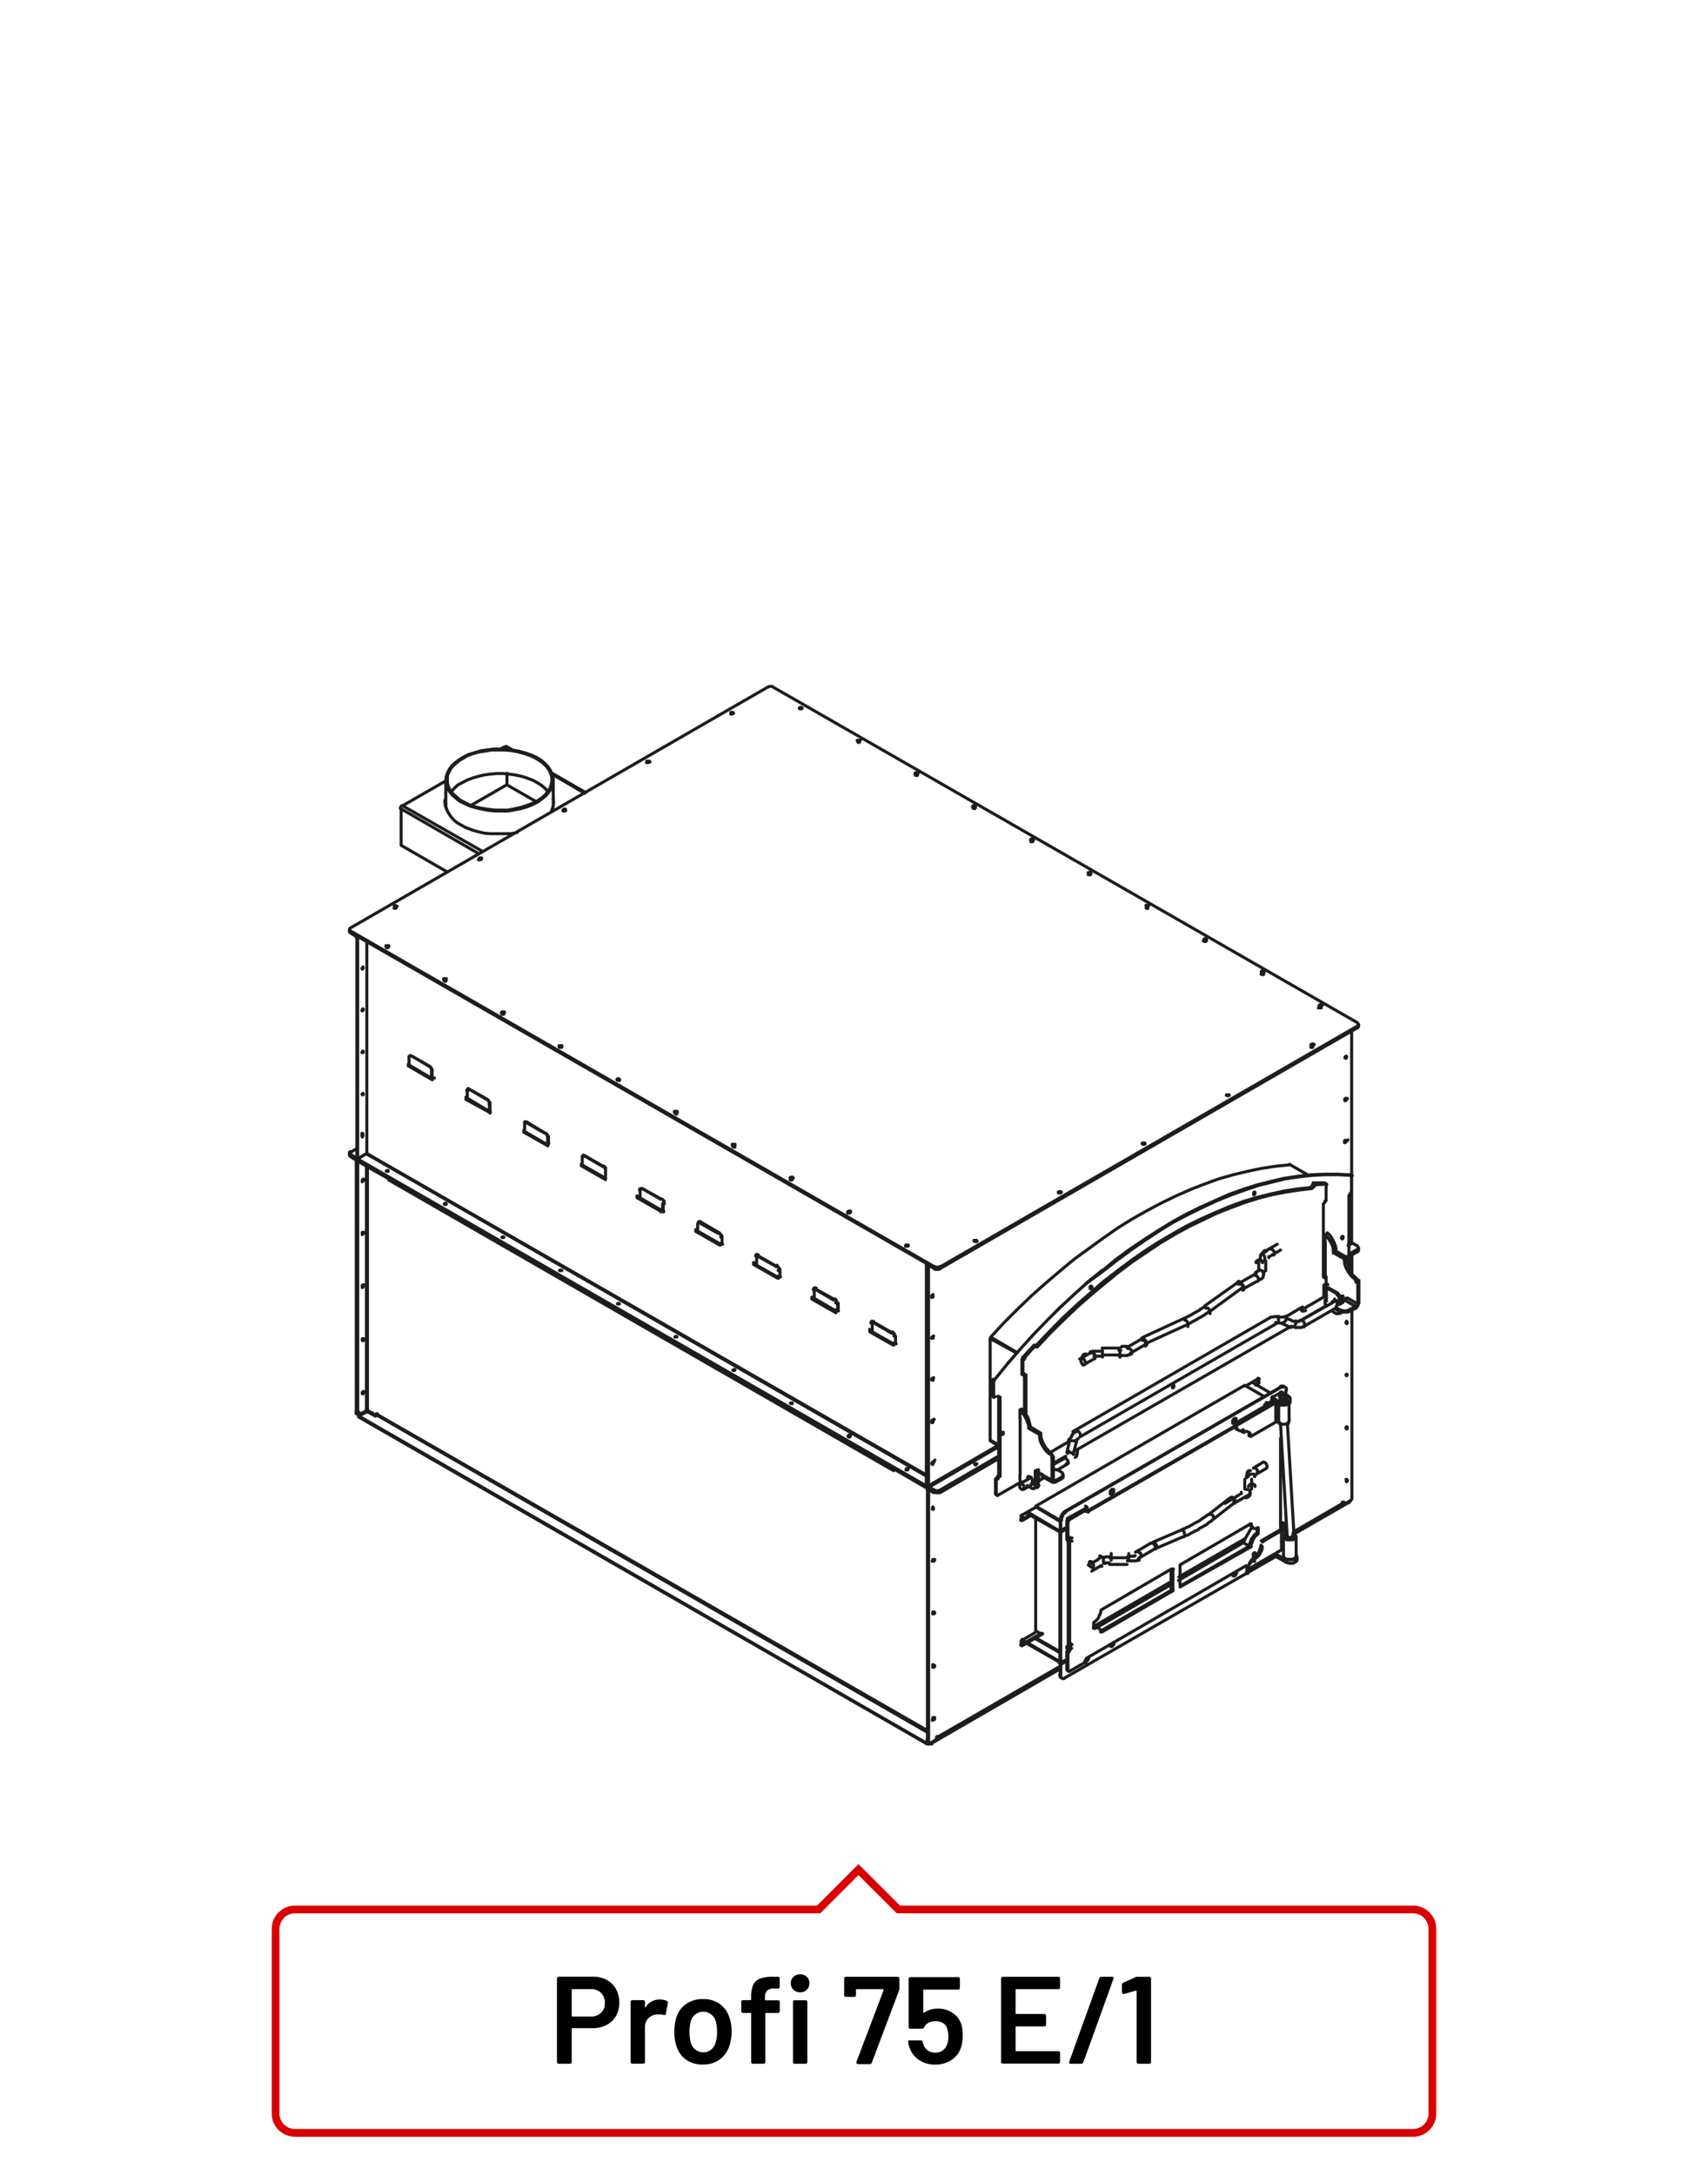 <?xml version="1.0"?>
<svg xmlns="http://www.w3.org/2000/svg" viewBox="0 0 220 280" width="300" height="382"><defs><style>.cls-1,.cls-2{fill:none;}.cls-1{stroke:#1d1d1b;stroke-linecap:round;stroke-linejoin:round;stroke-width:0.39px;}.cls-2{stroke:#d90003;}</style></defs><title>profi-75-e1</title><g id="Profi_75_E" data-name="Profi 75 E"><path class="cls-1" d="M144.37,173.83h-.26m1.45.52-.15.07h-.11l-.08.08-.11,0-.07,0H145l-.11,0h-.07l-.11,0h-.3l-.07.08h-.19m3.3-1.45-1.85,1.08m1.41-1.82-1.86,1.08m2.08-1.23-.15,0-.07.11m.55.67-.07,0,0,0m5.42-2.49-5.31,2.42m4.93-3.24-5.26,2.42m7.93-4-.11.12-.18.11-.15.11-.15.07-.15.15-.18.08-.19.11-.11.07-.19.08-.18.14-.19.08-.15.11-.18.07-.18.12-.19.07-.19.07m3.23-.81-.19.07-.18.15-.11.07-.19.15-.18.08-.19.14-.18.08-.15.07-.19.15-.18.08-.19.11-.18.07-.15.11-.19.11-.22.12-.18.07m7.08-4.72-4.23,3.09m3.67-3.79-4.23,3m4.41-3.15-.07,0-.11.07m.63.67,0,0h0M161.8,165,160,166m1.45-1.86-1.9,1.08m2.16-1.41v.07l0,0V164h-.08v0l0,0h0l0,0,0,0m1.15-.33V164l0,0v.11l-.08.11,0,.08,0,0,0,.12,0,0-.08.08-.07.07,0,0-.11.07,0,0-.07.07-.11,0m.77-2.41v1.3m-.9-1.3v1.3m.74-2.38-.08,0-.11.07,0,0-.07,0-.19.18,0,.08,0,0-.07.11,0,.07,0,0v.18l0,0v.15m1.15-.3,0,0h0l-.07,0,0,0,0,0v.08h0v.07m1.52-1-1.26.74m.82-1.48-1.22.7m-24.8,26.76.11-.11,0,0,.11-.12,0-.07,0-.11,0-.08.07-.07,0-.11,0-.07,0-.12,0-.07v-.07m-1.26.48v0h0l0-.07,0,0h0v0l.07,0,0,0,0-.08v0l0,0v-.07l0-.08v0l.08,0V187m-6.16,3.94,1.34-.74m3-1.75,1.33-.74m-5.26,4,1.33-.78m.71-.37.59-.37m1.63-.93,1.37-.82m1.7-13.36,0-.11.11-.07h.11l.19.11.07.19.11.14v.19l-.11.15h-.07l-.19,0-.11-.15-.11-.18Zm1.33-.89h.15l.11,0,.15.15.08.19,0,.18v.11l-.07.11m1-1.11v.89m2.26-.89v.89m1-1.11.11-.08.11.11.15.07.15.19,0,.19,0,.18-.07.08m1.41-1.82.11,0,.15.08.11.07.11.18,0,.19v.19l-.08.07m-.22-.89h.07l.15.11.07.11.15.37-.07.19,0,0m4.93-3.24h.12l.11.08.11.15.07.18,0,.19,0,.15,0,.07m2.29-2.38.15,0,.15,0,.11.15.15.15,0,.15V169l0,.11m3.67-3.79h.15l.15,0,.15.07.11.19,0,.15V166l0,.11m-.38-.81h.12l.15,0,.11.14.11.19.07.19-.07.11,0,.11m1.45-1.86h.07l.15.08.11.11.11.18,0,.19v.11l-.11.11m-.11-1.11,0-.15.15-.11.15-.08h.18l.19.08.15.11,0,.15m-.9-1.3,0-.15.15-.11.15-.11h.18l.19.11.15.11,0,.15m-.14-1.08.11,0,.11.07.15.11.07.19,0,.15v.18l-.08.11m.82-1.48.11,0,.15.07.11.12.11.14,0,.19m0,0v.19l-.08.07m-23.28,13.44-1.26.71m.81-1.49-1.26.71m2.75-1h-.41l-.11,0h-.15l-.11,0H141l-.11,0-.08,0h-.11l0,.07-.07,0-.11,0-.08,0m1.49.56h-.45l-.07,0h-.11l-.11,0h0l0,0H141l-.08,0h0l0,.07m3.3-.22h-2.26m2.26-.89h-2.26m3.26-.22h0l0,0H145l-.07,0h0l-.07,0h-.11l-.08,0h-.15l-.07.08m27.44-6.18.15.15.15.15,0,.18m-1.45-2.41h.15l.15.08m-.52.07h.33m-.33,1.52v-1.52m0,0v0l.33-.18m0,1.7v-1.52m-37.07,25.36v-1.59m-.19,1.67v-1.64m34.56-20.9,2.37-1.38.15,0h.07l.11,0m0,.56v-.56M132.17,177h-.07l-.12,0v-.11m.08.15-.15-.11M168,170.73l0-.11.08-.11-.15-.37-.15-.11-.11-.08h-.15m-1,.86h.07l.15-.08.08-.14.07-.19.07-.15-.07-.15,0-.07m-1.63.22h.11l.11-.11.11-.11.12-.19,0-.18,0-.15-.11-.07m-1,.81.08-.11V170l0-.19-.07-.18-.15-.15-.15,0h-.11M139.07,185l.11-.11v-.19l-.07-.15-.07-.14-.15-.15-.11-.08-.11,0m0,1.48,0-.11-.07-.07-.19,0-.18,0h-.3l-.07,0m.44,1.75v-.12l-.11,0-.37-.15h-.3l0,.07m-.08,1.45.11-.07v-.19l0-.19-.12-.11-.11-.15-.14-.07-.08,0m-5.3,4.05-.18,0-.15-.11-.12-.15,0-.19v-.18l.07-.15h.15l.11.11.15.11.07.19,0,.18,0,.15ZM167.55,170l4.15-2.34m1.15-.66.08,0M168,170.73l4.11-2.37m-5.56,2.45.07,0h.08l.11.08h.07l.11,0h.49l.07,0h.11l.08-.08.07,0,.11,0,.08,0m-1.12-.7h0l.07,0h.15l.08,0h0l0,0h.15l0,0h0l0-.08m-2-.51,1.3.59m-1.63.22,1.3.56m-2-.56h0l0-.07h.11l0,0h.26l0,0h.11l0,.07m-1.11-.78.07,0,.11,0,.08,0h.07l.11-.07m0,0h.08l.11,0h.29l.08,0h.11l.07.07h.11l.08,0,.07,0m-26.91,14.74,25.47-14.71M139.07,185l25.51-14.71m-26,15.41v-.11l0,0v0l.07-.07v-.08l0,0v0l.07-.08v-.07l0,0,.07,0h0l.07-.07m-1.29.48v-.11l.07-.11,0-.11L138,185l0-.11.11-.11,0-.11.07-.08.07-.11.08,0,0,0,.11-.08.07-.07.08,0M137.41,187l.37-1.52m.44,1.75.41-1.53m-1.3,2.75.11,0,.08,0,.11-.12m36-25.17.23.41.22.37.26.3.3.25.15.15.07.19,0,.18m-3.12-3.7,0-.41-.07-.41-.19-.44-.22-.37-.26-.38-.33-.37m1.3,2.3-.19.08m-.93-2.45-.18.07V160m0,7.38v.48l.08.15,0,.08m1.67.92.11,0,0,0m0-1.11v-1.12l.82.45m1.33-2.15-.08-.23-.07-.18-.15-.11m.19-.12-.19.12-.29-.26-.26-.34-.23-.33-.22-.41-.15-.41-.07-.4,0-.34m.15-.11-.15.11-1.41-.81m.75,7.82.11-.07m-9.58-7.89v-.15m-.44.44.11-.22.11-.15.15-.07h.11l.11.07M139.85,174.5v-.11l-.08-.08m-.44.45.11-.19.11-.18.18-.08h.15l.08.08m-8,7.53V177m-.22,0,.22-.15m.19.15v5.16m-.52-5.27.11.11m-.11-2v1.93m1.52-3.71-1.45,1.56m37.12-21.91-1.71.18-1.67.26-1.74.38-1.78.44-1.74.52-1.82.67-1.78.75-1.82.81-1.82.89-1.78,1-1.85,1.08L147.51,161l-1.81,1.26-1.78,1.34L142.1,165l-1.74,1.52-1.78,1.56-1.74,1.63-1.67,1.71-1.71,1.78m35.67-20.91-.07.26m1.48-.29-1.41,0m-1.4,16-2,1.18m-27.95,16.08L135.25,187m35.56-22.65v1.34m0-13.17v2m-1.48-2,1.37-.08m-1.45.34.08-.26m-35.71,20.87,1.67-1.79,1.71-1.67,1.74-1.67,1.78-1.56,1.78-1.48,1.78-1.45,1.78-1.34,1.81-1.22,1.82-1.22,1.82-1.08,1.81-1,1.86-.89,1.78-.85,1.81-.71,1.78-.67,1.78-.55,1.75-.45,1.7-.33,1.75-.27L169,153m-35.7,20.27.11.15m-1.48,1.41,1.37-1.56M131.76,177v-2m37.37-22.69.19.12m-36.15,20.72.11.07m-1.56,1.49,0,.07,0,.15m39-22.62-.08,0m.15.07.11.07v.08m-39,22.5.07-.14.08-.08m38.63-22.5.15.07M131.91,174.8l-.19-.07m-.07.22.11.07m38.86-22.69.15.11M133.43,173.2h0l-.11,0m35.78-20.65-.08.08-.11.07,0,.08m.14.15.08-.15.07-.08.11,0m-35.85,20.68.07-.11h.08l.07,0m35.45-20.73.18.12M169,153l-.14-.15m-35.3,20.46-.11-.08m37.12-8.89.11,0m.15.07-.19.11v-.11l-.07,0-.11,0v-9.46l.11-.07.08-.11v-.15l.18-.08m-.14,9.8.15.07m-.37-.07.15.07m-3,4.16,0,.11.11.11m3.15-.63,0-.15m1.78-.78,0-.19-.08-.18-.11-.19-.15-.11m.26,2.52.08,0,0-.08m-.11-.07-.07.07V169l-.08.11-.14,0-.15,0m.37-1.9.18-.07m-.55-.6.14.15.15.19.08.15v.18m-.19-.74-.18.07m-38.49,24.74v.14l0,.08-.07,0m.19-.12.07-.11,0-.11-.19.08m34.56-22.54-.15.07-.15,0-.08-.07v-.15l-.18-.07m-34,21v.14l.11,0m38.67-20.51.15-.11m-38.85,22.43-.15.08m34.22-22.8.11.07m-.26-.29v-.15m.18.22v-.29m3.71.47.6.38m-1-3.34,1.22.7m.37,1.37v-.7m-.18,1.74v-.11m0-.85v-.71m-1.93-1.37v0m1.56.66-1.23-.7m1.3,2.49v0l-.11.08h-.07m-.45-.78.08-.08h.14l.11,0m-29.93-4-1.82,1.45-1.78,1.63-1.74,1.63-1.74,1.71-1.71,1.78-1.67,1.82-1.66,1.89-1.6,2M174,151.26l.08.07v.07m-.15-.18-.07,0m.22.22v2l-.15.15v.07l-.11.15-.07.07v9.31m-.85,3.67v.08m-2.07,1.15-3.49,2m-1,.63-27.92,16.08m-1.15.67-1.55.89m-4.16,2.41-3,1.71-.11.07,0-.07-.08-.08m-.11-.07.11.07m-.11-.07v.07l0,0m.07,0v-1.92m-.11-.08.11.08m-.11-.08v1.93m.11-1.85.22-.12m-.15-.11.15.11m-.15-.11-.18.15m.33,0v-.14l.11-.08.08-.11m-.19-.07.19.07m-.19-.07-.07.07,0,.11,0,.11m.34-.22V179.85m-.19,0v10.09m.18-10.09-.07,0-.12,0v-.11m45.46-28.52.11.11m-45.85,41.09.18.11m0-12.76.15.11m8.06,10.53.11-.11.11-.11,0-.11m-.27-.59.19.15,0,.1v.19l0,.15-.18.11v.22m.26-.55v.22m-.27-.59-.37-.23m.38,1.15-.78.41m0-.18.78-.45m-.93-1,.22,0,.15,0,.18,0m-2.07.6,0,.15,0,.11m1.6.52-.15-.11,0,.07,0,0Zm-.34,0v.19l.08.07h.15l.11,0m-1.67-1,1.33.74m-1.26-.48,1.34.74m.11-.33v-3m-.19.15.19-.15m-.19.15v2.89m-.26-3.41.11.11.11.18,0,.23m-1.56-3,0,.37.07.41.15.4.22.37.23.38.26.29.33.3m-2.67-3.3,1.37.78m-2.49-3.15.3.37.26.33.22.41.19.44.15.41v.41m-1.12-1.23v-1.14m0,9v-.71m.07.93-.07-.22m1.56,1.11-.63-.37m1,.14,0,.12-.07.14h-.15l-.11,0m.37-2.27v2m.78-1.59-.78-.45m-1,.9.08-.15h.15l.18.07.11.15.11.18,0,.19v.15L133,191l-.15,0m.18-.15h0m-.3-7.12-.08-.37-.11-.45-.14-.41-.23-.4-.29-.41-.27-.3m-.22.08.22-.08m.9,2.45.22-.11m.67,7.79.08-.08,0-.15m-.18.11.18-.11v-1.81m2.12-2-.08-.15-.07-.19-.15-.14m-.15.11.15-.11-.26-.26-.3-.3-.22-.37-.22-.41-.15-.41-.08-.37,0-.37m-.19.08.19-.08-1.34-.81m.49,7.93.18-.14m40.42-22.66-.22.08-.26,0m0,0h-.26l-.26,0-.23-.08m1.23-.22v.22m-1.23-.22.23.07.26.08h.26l.26-.08.22-.07m-1.23.22v-.22l-.37-.19m.37.41-.37-.18m1.6.18.78-.41m-2.38-.44,1-.56m1.34.78-.78.41m-1.6-.19v.23l-.07-.11,0-.12m.11-.44-.07.11,0,.11,0,.11.07.11m-.11-.22v.22m1.34-1.33-.08.11,0,.15-.08.07m1.34.78-1.34-.78m1.67.33,0,.19-.07.15-.11.18-.11.15m.18-.55-.07.11,0,.11-.07.11m.18-.33-1.33-.78m1.48-2.27v2.93m0-2.93-.15.12m0,2.93V165m-1.93,1.81v.89m-2-9,.34.3.25.4.23.41.18.41.12.44v.41l1.37.78.07.37.08.41.14.37M67.76,103.7l-.74.23-.81.18-.78.15-.86,0-.85,0-.85-.11-.78-.11-.82-.18-.7-.23-.67-.33-.63-.33-.48-.41-.45-.41-.37-.44-.22-.49-.12-.44v-.48l0-.48.22-.52.26-.45.41-.44L59,98l.55-.37m-2.11,5.75,0,.45.15.44.22.45M71,104.52l.15-.37.11-.41,0-.34m-2-.18.55-.41.52-.41.34-.44.33-.45.15-.48.11-.48v-.48l-.15-.45-.22-.48-.3-.45-.41-.44-.48-.41-.6-.37-.66-.3-.71-.25-.82-.23-.77-.15-.82-.07-.89-.07h-.85l-.82.11-.81.11-.75.23-.78.22-.66.33-.56.34-.56.41-.44.4-.33.45-.23.48-.18.48v.52l0,.49.18.44.26.48.37.45.49.41.52.4.63.3.66.3.75.22.81.18.82.15.81.07h.86l.85,0,.85-.15.78-.15.78-.23.71-.29Zm2-2.86v3m-13.84-3v3M65.28,101l3.82,2.19m-8.46.48L65.28,101M170.7,164.31V159.9m-39.3,30v-7.35m19.62-4,0-.11.07-.11.12,0,0,0v.11l0,.11-.12.11h-.07Zm0,0,.08-.07,0-.11m21.69-18.94,0-.11.07-.15H173l0,0v.11l0,.11-.11.11-.07-.07Zm0,0,.07-.08,0-.15m-11.39-5.52,0-.11.07-.11.11,0,0,0v.15l0,.07-.11.12h-.07Zm0,0,.11-.08,0-.11m-21.17,12.37v-.11l.07-.11.08-.08.11.11v.08l-.11.15-.08,0h-.07v-.07l0-.11,0-.11m-11.37,19,0-.15.08-.08.11,0,0,0v.15l0,.08-.11.07h-.08Zm0,0,.07-.11,0-.08m-.9-4.63-.22.11m-.11-.11.11.11v-2m-.11-.11.11.11m-.11-.11v2m.11-1.9.07-.11,0-.11m-.15-.11.15.11m-.15-.11-.07.15v.07m.22-.11,1.63-2,1.67-1.93,1.63-1.82,1.74-1.79,1.67-1.7,1.78-1.64,1.78-1.59L142,163.7l1.85-1.44,1.82-1.34,1.82-1.26,1.81-1.19,1.82-1.12,1.89-1,1.82-.89,1.81-.85,1.82-.74,1.86-.67,1.78-.6,1.78-.44,1.7-.41,1.74-.26,1.75-.19,1.63-.08h1.67l1.59.08m-.14-.08.14.08m-.14-.08-1.6-.07h-1.63l-1.71.07-1.67.19-1.74.26-1.78.41-1.78.45-1.78.56-1.82.66-1.78.79-1.89.85-1.81.89-1.82,1-1.82,1.12-1.89,1.22-1.82,1.23-1.81,1.33-1.78,1.49m-5.57-10.2.07-.07h.15l.11,0,.07.07-.11.11m-10.75,6.17-.15,0h-.11l-.11,0m.33.07-.14,0-.15,0-.08-.07,0-.08.11,0h.11l.11,0,0,0Zm-8.82.56-.08,0h-.15l-.11,0m.3,0-.07.07-.23-.11v-.07l.08,0h.15l.11,0,0,0Zm3.38,2.78.18,0,.19,0,.22,0,.19,0v-.15l-.19.11h-.41l-.18-.11ZM45.19,119.93v-.08m129.64,11.78.07.11.08.11-.07.12-.08.11M98.91,88.44l.18-.11h.41l.11.12M45.19,119.85l-.15-.11,0-.11,0-.11.15-.11m129.64,12.78L175,132m-.15.11v.11M45,119.74l0,.11.15.08M175,131.85V132M45,119.63v.11m75.33,43.31-75.14-43.2m0,.08,75.14,43.27m54.5-31.12-53.72,31M99.61,88.44l75.22,43.19M45.19,119.41l53.72-31m22.2,74.76,53.72-31M45.19,119.93l-.15-.08,0-.11m0,.15,0,.11.15.11v-.18m0,28.82v-.15m-.19,0,0,.08.15.11m0-.15-.15-.07,0-.15,0-.08.15-.11M45,119.89v-.15m0,28.82v-.18m27.53-44,0,0h.11l.11,0m-22,12.52.07,0H51l0,0m10.61-6.24.07,0h.11l.07,0m21.4-12.52.11,0h.07l.08,0m10.6-6.24,0,0h.15l.07,0M45.19,119.93l.55.41m0,.11-.55-.34m.7.56,0-.11-.11-.11m.26.29,0-.18-.07-.15-.15-.07m.15.33,0,28.23M46,149l0-28.23m-.09,28.16,0,.07h-.11m.26,0,0,.11-.07,0-.15,0m.15-.18-.15.07m.19.15.07,0m-.81-.48.55.37m0,.11-.55-.33m.7-1-.7.44m21.33-41.11-.85.15-.82,0H64l-.82,0-.81-.07-.82-.19-.74-.22-.71-.26-.63-.33-.59-.34-.48-.4L58,105l-.3-.48-.22-.45-.15-.48v-.52l.11-.48m13.84,0,0,.48v.52l-.11.44-.18.49m.33-1.23-.07-.52m-13.84,0-.11.26v.26m-5.67.79,10,5.77m-9.83-6.18-.11.07-.11.19v.15m.22-.41L62.2,109.6m-10.53-5.51v4.71m5.9,3.4-5.9-3.4M65,96.1l-.55.3m-7,4.08-5.56,3.2M65,96.1l.08,0h.11m10.13,6L71.1,99.62m-5.38-3.11L65,96.1M75.44,102l-4.38-2.52M66,96.51l-.78-.45m.08,3.45V101m5.3.92-.37-.44-.48-.41-.52-.33-.63-.34-.67-.25-.71-.23-.81-.18-.82-.11-.82-.08h-.81l-.85.08-.78.11-.78.19-.74.22-.67.26-.63.33L59,101l-.44.41-.41.44m1.44-4.23.63-.37L60.9,97l.78-.22.77-.11.82-.15.85,0H65l.81.07.82.15.82.22.7.22.67.3.63.37.48.34.45.44.33.44.22.45.15.52,0,.48L71,101l-.18.49-.3.44-.37.45-.48.4-.59.38-.63.29-.71.26M62,110.53l0,.08m10.87-6.28-.11,0h-.11l-.12,0m.34,0-.15,0h-.11l-.11-.08,0,0,.12-.11h.11l.11,0,0,.11Zm10.86-6.24L83.56,98h-.11l-.15.07m.3,0-.08,0-.15,0-.07,0v-.11l.07,0h.15l.15,0,0,.11Zm10.9-6.27-.11,0h-.15l-.08,0m.3,0-.11,0-.15,0-.07,0,0-.12.08,0h.15l.07,0,0,.08Zm8.87-.67-.08,0h-.15l-.15,0m.34,0-.15,0-.07,0-.12,0V91.1l.12-.07h.11l.15.07v0Zm7.46,4.22-.08,0h-.15l-.11,0m.3,0-.11.07-.11-.07-.08,0v-.08l.08,0h.15l.11,0,.07,0Zm7.5,4.29-.12-.11H118l-.15.11m.34,0-.11,0H118l-.12-.11v-.07l.12,0h.11l.15,0,0,.07Zm7.46,4.26-.08,0h-.15l-.14,0m.33,0-.11,0h-.11l-.11-.07v-.08l.11-.07h.11l.15,0,0,.11Zm7.46,4.26-.08,0h-.15l-.1,0m.29,0h-.22l-.07-.07v0l.07-.11h.15l.11,0,.07.11Zm7.5,4.22-.11,0h-.12l-.14,0m.33,0-.11.08-.11-.08-.11,0v-.07l.11,0,.11-.07.15.11,0,0Zm7.46,4.22-.08,0h-.14l-.12,0m.3.07-.07,0-.15,0-.08-.07v-.08l.08,0h.15l.11,0,0,0Zm7.5,4.26-.11-.11h-.12l-.14.11m.29,0-.07,0-.15,0-.07,0V121l.07,0h.15l.15,0,0,.11Zm7.5,4.26-.08,0h-.15l-.14,0m.33,0-.11,0h-.11l-.11-.08v-.07l.11-.08h.11l.15.08,0,.07Zm7.46,4.26-.07,0H170l-.11,0m.29.07H170m0,0-.07-.12v0l.07-.08h.15l.11,0,.07.07-.11.11m-1,5-.15,0h-.15l-.08,0m.3,0h-.26l0,0v-.07l.08,0,.15-.07.15.07v.08ZM158.33,141l-.11,0h-.11l-.15,0m.33,0-.11.07-.11-.07-.11,0v-.07l.11,0h.15l.11,0,0,0Zm-10.79,6.24-.11-.08h-.15l-.07.08m.3,0-.15.07h-.11l-.11-.11.07-.07.07,0h.15l.08,0,0,.07Zm-10.83,6.24-.07,0h-.15l-.11,0m.29.07h-.22l-.07-.11v0m-65.85-6.11-2.93-1.7m10.39,6-3-1.71m17.89,10.23-3-1.7m10.43,6-3-1.71m10.39,6-3-1.75m10.43,6-3-1.7M78,151.69,75,150M70.5,147.4l-3-1.71m-4.45-2.59-3-1.67m-4.45-2.59-3-1.67M85.38,156l-3-1.74m10.43,6-3-1.7m10.43,6-3-1.7m10.39,6-3-1.7m10.43,6-3-1.7m-62-19.58,65.05,37.45m-65-37.49,65.05,37.42m-2.68-19,2.37,1.37m-9.8-5.63,2.34,1.37m-9.8-5.66,2.38,1.33m-9.8-5.59,2.34,1.33M82.75,153l2.37,1.33M82.71,153l2.37,1.37M53,135.91l2.3,1.37m5.12,2.93,2.3,1.33m5.12,3,2.34,1.34m5.15,2.89,2.38,1.37m-2.41-1.34,2.3,1.34m-9.69-5.67,2.34,1.41m-9.8-5.67,2.38,1.33M53,135.91l2.34,1.33m34.81,20,2.34,1.37m5.08,3L100,163m5.05,2.93,2.38,1.33m5.08,2.93,2.34,1.34m-32.4-18.27v1M55.66,138.76l0,0m0-1v1m-.08,0v-1m.11,1h0l-.08,0m-2.93-2.67v1M63.12,143v0m0-1V143m-.08,0v-1m.08,1h0l0,0m-2.93-2.67v.93m10.46,6v0h0m0-1v.92m-.11,0v-1m.15,1H70.5l0-.08m-2.93-2.67v1M78,150.62v.92M75,149v1m3,1.71v-1m-3-.74v0m-14.84-8.63v.11M78,151.54v.08h0m0,0-.08,0,0-.07m31.65,4.5-.12,0h-.11l-.15,0m.34,0h-.22l-.12-.07v0l.12-.08.11,0,.14,0,0,.12Zm-7.42-4.3-.08,0h-.15l-.11,0m.3,0-.07,0h-.15l-.08-.08v-.07l.08-.07H102l.11,0,.07.11Zm-7.39-4.26-.07-.11h-.15l-.14.11m.33,0-.11,0h-.11l-.11-.11v-.08l.11,0h.11l.14,0,0,.08Zm-7.39-4.33-.11,0H87l-.15,0m.3,0-.08.08-.22-.11v-.08l.08,0h.14l.15,0,0,.08ZM79.8,139l-.07,0h-.15l-.11,0m.3,0-.08,0-.14,0-.08,0v-.08l.08-.07h.14l.11.07,0,0Zm-7.39-4.29-.11,0h-.11l-.15,0m.34,0h-.22l-.12,0v-.11l.12,0,.1,0,.15,0,0,.11Zm-7.43-4.29-.07-.08H64.7l-.11.08m.3,0h-.22l-.08-.11v0l.08-.07h.14m0,0,.11,0,.08.07-.11.11m-7.39-4.33-.07,0h-.15l-.15,0m.34,0-.15.07h-.07l-.12-.11v-.07l.12,0h.1l.15,0v.07Zm-7.39-4.26-.11-.08h-.18l-.08.08m.3,0-.11,0-.11,0-.08,0v-.11l.08,0h.14l.15,0v.11Zm1.11-5.12-.08,0h-.15l-.07,0m.3,0-.11,0-.15,0-.08,0v-.08l.11-.07H51l.08.07.07,0ZM62,110.57l-.07,0h-.19l-.07,0m.29,0h-.25l0,0v-.08l.07-.07.15,0,.11,0v.11m50.15,59.8v-.15l.11-.08h.08l.15,0,0,0-.15,0-.08,0m2.9,1.89,0-.15,0-.14-.15-.15-.07-.08h-.07l.11.14.11.11.07.15,0,.11m-10.43-5.92v-.15l.08-.08h.11l.11,0,.07,0-.14-.07-.08.07m2.9,1.89-.08-.18,0-.11-.12-.15-.11-.08h0l.22.23,0,.18,0,.11m-10.39-6v-.11l.07-.11h.08l.15.07,0-.07-.11,0H97.4m2.9,1.93,0-.15,0-.11-.15-.15-.07-.15,0,.07.08.08.07.15.11.14,0,.15m-10.43-6v-.07l.11-.11.08,0,.15,0h0l-.14,0H90m2.9,1.92,0-.14-.08-.19-.22-.22,0,0,.11.11.07.11.07.18.08.15m-7.42-4.33,0-.11,0-.19-.15-.15-.07-.07,0,0,.08.11.11.11.07.15V155M82.71,153h0l-.12,0h-.11m-.11.22v-.15l.08,0,.11,0,.11,0m-27-15.27v-.11l-.11-.18-.08-.15-.11-.08-.07,0,.15.11.07.11.07.19v.15Zm-3-1.63V136l.11-.07H53l-.15,0H52.8m10.32,6.23,0-.19-.08-.15-.11-.11-.07-.15-.11,0,.15.11.07.11L63,142v.15Zm-3-1.71v-.11l.07-.11h.08l.15,0m10.16,6.15-.07-.19,0-.11-.11-.15-.11-.07h-.07l.11.07.11.15.07.15v.15Zm-3-1.71v-.11l.08-.11h.11l.11.07.07-.07-.15,0-.07,0M78,150.62l0-.11,0-.19-.22-.22h-.11l.15.11.07.15.11.15v.14Zm-2.71-1.86,0,0-.14-.08-.08.08M75,149v-.15l.11,0,.08,0,.15,0m-14.88-8.55,0,0-.11,0-.11,0M50,151.53v0m62.29,18.54h0m-7.38-4.26h-.07m-7.39-4.33,0,0M90,157.25l0,0M82.52,153l0,0M52.8,135.87l0,0m14.92,8.52h-.07m7.49,4.3,0,0m-14.84-8.59h0m32.7,20v0h0m0-1v1m0,0v-.93m.07,1h-.07v-.07m7.46,4.26v0h0m0-1v1m0,0v-1m.08,1h-.08v-.07m-3-1.71v.08m0-1v1m7.42,4.26v.08m0-1V167m10.47,6v0h0m0-1v1m0,0v-1m.08,1h-.08v0m-3-1.7v0m0-1v1m-4.38-2.63v.08h0m0-1v.93m-.08.08v-1m.11,1h-.11v0m-52-30,.07,0M63.12,143l0,0m7.42,4.22,0,0M78,151.54l0,.08m7.39,4.26h.07m7.39,4.26h0m7.39,4.26,0,0m7.42,4.22,0,.08m7.39,4.22,0,0M85.34,155.88l-2.93-1.7M55.58,138.8l-2.93-1.74m10.39,6-2.93-1.74m40.23,23.12v.07M115.22,173v0m-7.43-4.29v0M85.42,155.88h.07m-.07-1v1m-.08,0V155m.15,1h-.11l0-.07m4.49,2.56v.07m0-1v1M85.34,155l.08-.07m7.42,4.33,0,0m7.38,4.3,0,0M115.14,172h0m-7.5-4.26h.08M50,151.56v.15l.15,0v0l-.15-.07v-.11m65.2,37.6v.07l.15,0,.11,0h.18m-.07-.08h-.19l-.18-.07M70.61,147.32v.08m-7.46-4.34h0v0h0m-7.42-4.3h0v0m0,0h0m37.18,21.3v.07m16.34,24.7.08-.08h.14l.08.08-.08.07m7.5,4.26-.15,0-.07,0,0,0,0-.11H117ZM79.79,167.86l-.08-.07H79.6l-.07.07m-7.16-4.33h-.3m-7.16-4.26-.08,0h-.11l-.07,0M57.49,155l-.12,0H57.3l-.07,0M50,150.75l-.08-.08h-.07l-.11.08m37.44,21.37-.07,0h-.08l-.11,0m7.72,4.27-.11,0h-.08l-.07,0m7.68,4.25-.07,0h-.12l-.07,0m7.72,4.27-.11,0h-.08l-.11,0m7.72,4.33-.07,0h-.12l-.07,0M47.25,148.56l72.17,41.53m-72.1-41.57,72.1,41.42M52.69,137.17v0m-.07,0V137m0,.19h.07l3,1.74m0,.07-3.11-1.81m3.11,1.59V139m-3.11-2h0m3,1.74.07,0m56.48,32.53v.07m-.11,0v-.22m0,.22.11,0,3,1.71m0,.11-3.12-1.78m3.12,1.55v.23m-3.12-2h0m3,1.74,0,0M60.15,141.43v0m-.11,0v-.23m0,.23.11,0,3,1.74m0,.07L60,141.51m3.11,1.55v.22m-3.11-2h.07m3,1.74,0,0m41.6,24v0m-.07.08V167m0,.22.07-.08,3,1.75m0,.11-3.11-1.78m3.11,1.56V169m-3.11-2h0m3.05,1.7,0,.08M67.57,145.69v0m-.07,0v-.23m0,.23.07,0,3,1.74m0,.07-3.11-1.77m3.11,1.55v.22m-3.11-2h0m3,1.74,0,0m26.72,15.49v0m-.11,0v-.22m0,.22.11,0,3,1.75m0,.07-3.12-1.78m3.12,1.56v.22m-3.12-2h.07m3,1.74,0,0M75,150v0m-.11.07v-.22m0,.22L75,150l3,1.74m0,.11-3.12-1.78M78,151.62v.22m-3.12-2h0m3,1.7,0,.08m11.84,6.93v0m-.07,0v-.18m0,.18h.07l3,1.74m0,0-3.11-1.78m3.11,1.6v.18m-3.11-2h0m3,1.74,0,0m-10.53-5.86v-.22m0,.22.07,0,3,1.78m0,0-3.11-1.78m3.11,1.56v.22m-3.11-2,0,0m3,1.74h.07m0,.07v0m0,0V156M78,151.62v0m-31.39-5.47,0-.08,0-.11,0-.07h.11l0,.07,0,.11-.11.08m-.58-25.67H46m.08,0h0m1.14,28-1.15.67m0-28.67-.08,0m.1,28.71-.08,0m0-28.67,0,28.67m.06-28.63,0,28.67m0-28.71v0m73.33,42.08,0,.08L46.11,120.56m73.29,42.16v-.08L46.11,120.52m33.62,18.56-.11,0,0,0m-.07,0,.07,0h.11l.08,0m-7.5-4.26h-.11m-7.31-4.26H64.7m-7.27-4.26h-.15M49.93,122h-.07m22.19,12.81.11,0h.07l.12,0m-7.72-4.26.07-.11h.11l.08.11m-7.68-4.33.07,0h.07l.12,0m-7.72-4.26.11,0h.07l.08,0m37.14,21.45-.07-.08,0,.08m7.57,4.26h-.15M102,151.9h-.15m7.57,4.26h-.11m7.57,4.26h-.15M86.93,143.3l.11,0h.07l.08,0m7.2,4.3.07-.07h.08l.11.07m7.16,4.3.07-.08H102l0,.08m7.16,4.26.11,0h.11l.08,0m7.16,4.26.07,0h.15l0,0m2.49,2.33.11,0m-.08,0h-.07m.09,28.63,0,.08m-.06-28.71,0,0m0,28.6,0,.08,0-28.68m0,28.6,0-28.63M47.25,148.56v0h.07v0Zm0-27.33,0,27.33m0-27.3,0,27.26m-1.19.71v0m1.12-.71-1.12.67,73.29,42.12M46.13,149.27l73.29,42.19v-.11m.07,0-.07.11m-39.67-23.6-.11,0-.07,0,0-.07,0,0,.07,0,.11,0,0,0Zm-7.46-4.29h-.14l-.08,0,.08-.07h.14l.08.07Zm-7.42-4.26H64.8m0,0h-.11l0-.08,0,0h.18l0,0,0,.08m-7.42-4.26h-.18l0-.08,0-.07.07,0,.11,0,0,.07ZM50,150.75l-.07,0-.11,0,0-.08,0,0,.11,0,.07,0,0,0Zm37.18,21.37-.07,0-.11,0,0,0,0-.08.11,0,.07,0,0,.08Zm7.46,4.27-.11,0-.07,0,0,0,.11-.11.11.07,0,0Zm7.42,4.29h-.18l0-.07,0,0h.18l0,0Zm7.42,4.3h-.14l-.08-.07m16.27-25.09.07-.07h.11l.11.07m-6.11,3,.63.37m54.5-31-53.72,31m53.72-30.9-53.72,31m-.78,0-.63-.33m54.39-30.23,0,27.07M119.6,191.28l0-28.23m-.14-.07,0,28.22m54.65-31.38,0,.12.07.11M119.6,191.28l0,.07.08.11m-.26-.26,0,.15.11.15.12.15m0-.19,8.71-5.05m45.27-26.07.52-.29M119.6,191.28l8.83-5.13m45.27-26.1.41-.23m.74.56-.63-.33M121.13,192l7.3-4.27m45.27-26.07,1.15-.67M121.13,191.8l7.3-4.24m45.27-26.07,1.15-.67M120.35,192l-.63-.33m0-.19.63.34m5.37-3.23h-.11m.15-.15.07,0-.07.07-.07,0-.15,0,0-.07,0,0,.15,0Zm-6.18-25.37,0-.07h.08m-.26,0,0-.15.11,0,.12,0m0,.15-.12.07m0-.26.07,0m8,9.38,0,.08m38.45-22.32-1.74.18-1.78.27-1.78.37-1.82.44-1.86.52-1.85.67-1.82.71-1.93.85-1.85.9-1.89,1-1.89,1.07L144,158.06l-1.86,1.3-1.85,1.34-1.89,1.37-1.85,1.53-1.82,1.55-1.85,1.64-1.78,1.71-1.78,1.78-1.71,1.85m3.42,2-3.42-2m3.38,2-3.34-1.92m40.75-21-2.3-1.33m-38.48,35.67-.07-.07,0-.08m.93.52-.93-.52m.93.67-.82-.52m-.12-13.24v13.09m.14-13.2-.15.11,3.45,1.89m-3.3-2,3.34,1.92M173.46,136l0,.08-.07.07,0,.08m.16,5.15,0,.08-.08,0,0,.08m.15,5.19,0,0-.07.11,0,0M140.4,112.59h-.12m-.11,0,.11,0h.08l.11,0m7.38,4.34-.11,0,0,0m7.57,4.26h-.12m7.57,4.26h-.15m7.58,4.29H170m-22.38-12.86.08-.08h.14l0,.08m7.16,4.26.11,0h.12l0,0m7.2,4.26.07,0h.15l0,0m7.16,4.34.08-.12h.15l0,.11M133,108.33h-.15m-7.27-4.26h-.15m-7.31-4.26H118m-7.31-4.26-.07-.07-.08.07m-7.27-4.33h-.15m29.65,17.11.07,0h.12l.07,0m-7.68-4.3.07,0h.08l.11,0m-7.72-4.26.11-.07h.08l.11.07m-7.72-4.29.07,0h.12l.07,0M103,91.22l.07,0h.08l.11,0m16.93,75.5-.08,0,0,.07,0,0m.15,5.19-.07.08-.08.15m.16,5.15-.08.08,0,0,0,.08m.15,5.19-.07,0,0,.11,0,0m.15,5.15-.07.08m0,0,0,.11,0,0M46.6,124.64l.07,0,.08-.07v-.12m-.08.3h0l0-.07,0-.11,0,0h.11l0,0,0,.07Zm-.07,5.34.08-.07.07-.08v-.07m-.07.26h0l0-.11,0-.08,0-.07h.11l0,.07,0,.08Zm-.07,5.34.07,0,.07-.11v-.07m-.07.22h0l0,0,0-.11,0-.07h.11l0,0,0,.14Zm-.07,5.34.07,0,.08-.12v0m-.08.22h0l0,0,0-.15,0,0h.11l0,0,0,.12Zm-.07,5.34.08,0,.07-.11v-.07m-.07.26h0m95.48,54.9h0l0,0h0l.11,0h0l0,0h.12l0-.07h.3l0,0h.18m-1.45-.48.15-.08.08-.07.14-.08h.12l.07,0h.11l.08,0h.14l.08-.07h.48m-2.71,1.07,1.26-.7m-.81,1.48,1.26-.74M46.34,182.39l-.15-.11,0-.08,0-.07m0,.15,0,.15.15.07v-.11m72.92,42v.07m54.5-31,.07-.11.08-.08m-54.65,31.2.18.07h.41l.19-.07m53.72-31.12v.11m-53.95,31h-.22l-.18,0-.15,0m.78.07v-.08M46.16,182.28v-.08m.18.3,72.92,41.94m0-.07-72.92-42M120,224.44l16.5-9.55m30.14-17.38,7.08-4.08m0-.11-7.16,4.12m-30.06,17.38L120,224.36m0-57.41,0-.15.11-.08.07-.07,0,.07v.08l0,.15-.07.07h-.11l0-.07.07-.08.08-.11v-.11m-.15,5.64,0-.11.11-.12h.08l0,0v.08l0,.14-.08,0h-.11Zm0,0,.08-.11.07-.07v-.08m-.14,5.61,0-.15.12-.08.07,0,0,0v.11l0,.15-.07,0h-.12l0-.07.07,0,.08-.11v-.11m-.15,5.63,0-.14.11-.08.07,0,0,0V183l0,.07-.07.08h-.11l0-.08.08,0,.07-.15v-.08m-.14,5.6,0-.07.11-.15h.08l0,0v.11l0,.11-.08.11-.11-.07Zm0,0,.07-.07.07-.11v-.08m53.08-52,0-.11.11-.12h.07l0,0v.08l0,.14-.08,0h-.11Zm0,0,.11-.11,0-.07V136m-.14,5.6,0-.14.12-.08.07,0,0,0v.11l0,.11-.07.08h-.12l0-.08.11,0,0-.11v-.12m-.15,5.64,0-.15.11-.07.07,0,0,0v.15l0,.07-.07.08h-.11m0,0,0-.08.11,0,0-.15v-.08M175,132l-.15.22v.11l.08-.07.07-.15M121.11,163.2l-.19,0-.22,0-.19,0-.18,0m0,28.78.18,0,.19.07.22-.07.19,0v-.18l-.19.11h-.41l-.18-.11Zm54.5-31.16V161l.08-.07.07-.15m-.15-.37.15.22-.07.15-.08.07m-54.52,2.38v.11l.18.07.19,0,.22,0,.19-.07v-.11M175,132.08V132m0,28.78v-.15m-27.79-13.33,0,0h.15l.08,0m21.39-12.48.11,0h.08l.07,0M158,141l.11,0h.11l.07,0m-21.95,12.55.08-.11h.11l.07.11m10.16,46.36-.15-.15-.14,0h-.08m-1,1.12V200m-2.26.86V200m-1,1.11,0-.08,0-.18,0-.19-.12-.14-.11-.12-.14-.07-.12,0m-1.33.89,0,.18.07.23.15.11.18.07h.08l.07-.15v-.18l-.07-.19-.08-.15-.18-.11-.15,0-.07.07ZM161.44,189l1.23-.74m-.78,1.48,1.22-.7m-1.52,1.07v-.15h.08v0h0v0h0l0-.08v0h0l.07,0m-1.19.37v-.22l.08-.07v-.08l0-.07,0-.08,0-.07,0-.07.07-.08,0-.07.08,0,0,0,.07-.11.07,0,.08,0,.07,0m-.74,2.37v-1.26m.89,1.26v-1.26m-.74,2.38.08,0,.07-.07.08,0,.07-.08.07,0,0-.08.07,0,0-.11.08,0,0-.08,0-.11v0l0-.07v-.15l0,0v-.11m-1.18.34h0l0,0h.07l0-.07,0,0v0h0v0h0v-.12m-2.11,1.45,1.82-1.11M159,193.51l1.85-1.07m-2,1.11,0,0H159m-.63-.63.11-.11h.11M155.66,195l2.71-2.12m-2.19,2.79,2.71-2.12m-6.45,4.31.26-.15.29-.08.26-.14.22-.15.26-.11.23-.15.26-.08.22-.18.22-.15.26-.11.22-.15.23-.11.18-.15.22-.19.22-.11.19-.18M152.1,197l.26-.15.26-.07.22-.15.26-.07.23-.15.22-.11.22-.15.22-.11.22-.11.23-.12.22-.15.22-.18.19-.11m0,0,.22-.15.19-.15.18-.11m-7.19,3.6L152.1,197m-3.3,2.38,3.64-1.56m-3.79,1.6h0l.08,0h0m-.59-.74h.11l0,0,0,0h.08m-2.08,1.15,1.82-1.07m-1.41,1.85,1.85-1.07m-3.3,1.41h.52l.08,0H146l.11,0h.08l.11,0h.07l.08-.08.11,0,.07,0,.11,0,0,0m-1.45-.52h.15l.08,0h.29l0,0H146l0,0h.11l0,0h0l0-.07h.11l0,0m-3.3.27h2.26m-2.26.86h2.26m-3.26.26,0,0m18.77.92h0v0m.92-1.6-.18-.07m0,0,.19.11m-.89,1.52-.19-.07m0,0,.19.08m.81-2.08.23-.19.22-.22.15-.26.14-.3.08-.29.07-.3m.15.15,0,.26-.07.3-.15.25-.18.34-.23.22-.22.19m-1.15,1.82,0-.26.11-.34.11-.29.19-.26.22-.23.22-.18m0,0V200m.18.14v.26m0,.08-.22.15-.23.26-.18.26-.11.29-.11.3,0,.26m1.7-3.64,2.38-1.37m-4,5,4.22-2.45v-2.49l-2.33,1.37m2.74-1.37-.15,0h-.11l-.15,0m.59.11-.18-.11m.22.63-.07.15,0,.11.08.15.18,0,.23,0,.22,0,.18-.07.08-.11,0-.11-.08-.15m-1-.15.15,0m1,0,.18.15.11.15-.07.15-.11.14-.23.15-.25,0h-.3l-.26,0-.22-.15-.12-.14-.07-.15.11-.15.11-.15m1-.07.12.07m-1.78-.59.18-.07.19,0,.22,0,.18.08m-.33,3.41.08.19.11.11.22.11.26,0h.3l.26,0,.18-.11.15-.11.07-.19m-1.89-.81.15,0h.11m.15-1.86v-.59m-.15,3.3v-2.48m1.63,2.48v-2.48m-1.42-17.84-.15,0h-.18l-.23,0-.14-.12v-.11l0-.11.15-.07.22,0h.19l.19.07.07.15v.08Zm1,17.69,0,.11-.14.07-.19,0-.15,0-.18,0-.15-.07,0-.12m.89,0,0,.12-.14.07-.19.11h-.15l-.18-.11-.15-.07,0-.12m-.86-17.72v-.19m.85.18v-.18m0,17.91-.86-14.53m1.75,14.5-.86-14.51m.86,14.54v0m-.89.33v-.3m.89.3v-.3M163.11,189l.11-.12v-.11l-.07-.18-.08-.19-.14-.11-.11-.07h-.15m-.78,1.48.07-.07v-.15l0-.19-.12-.18-.11-.11-.15,0h-.11m.15,1.11,0-.18-.11-.15-.18,0h-.19l-.18,0-.11.15-.08.18m.89,1.26,0-.11-.12-.15-.18-.07h-.19l-.18.07-.11.15-.08.11m.15,1.12.08-.11v-.15l0-.19m0,0-.07-.15-.15-.14-.12,0h-.14M159,193.51l.07-.07v-.19l0-.18-.11-.19-.11-.07-.15-.07-.07,0m.3.78,0-.07v-.19l0-.18-.11-.11-.15-.12-.19,0-.07,0m-2.19,2.79.07-.11v-.15l0-.19-.11-.15-.19-.07-.15,0-.11,0m-3.22,2.86.11-.11v-.12l-.08-.18,0-.19-.12-.14-.11-.08h-.11m-3.3,2.38.08-.11V199l-.08-.19-.11-.14-.11-.08h-.11m.18.86.12-.12v-.11l-.08-.18-.07-.19-.15-.11-.11-.07h-.15m-1.41,1.85.07-.11v-.11l0-.19-.08-.18m-9-1.52h0l0,0m.19,0h-.11m0,13.8.07,0,0,0m-.19.22,0,0,0-.07m-.12.3,0-.08v0m-.15.22v0l.08-.07m2.22,1.33v0l-.07,0m.15-.26,0,0,0,.08m.22-.26-.07.11,0,0m.15-.25,0,0v0m25.18-16.89h0v0m-.15,0v0l.07,0m-.11-.12h0v0m-.15,0,0,0h0m-27.52,1.69-.15-.08m.05,14.29,0,0v.08m.11-.23v.08l0,0m.15-.3-.08,0,0,.07m.19-.26,0,.11,0,0m-.13-13.84,0,0m-.15-.19v0m2.26-3.89h0m.22.07h-.07m22.91-13.22,0,.07m.19-.22-.08.08m.11-.23,0,.08v0m-25.43,31.59.15.11m.08-.11-.19-.11m0,0,.18.11m0-14.25,0,0m0,0-.19-.08m.27.11h.11m0,13.73-.19-.15m-.07.15.15.07m-.27,0,.19.11m.08-.11-.15-.11m.07.3-.19-.12m27.55-15.78-.07,0m0-.07.11.07m.11.12h-.07m0,0,.11,0m-25.63-2.32.15.11M163.07,181l-.19-.11m0,.11.15.08m-23.07,13.48-.07-.08m-.07-.07.18.07m.15.15,0,0m22.69-13.37-.07,0m.07-.07,0,.07m.11-.11-.07,0M137.41,198.2l.15.11m.19.11-.19-.07m27.6-1.84-.15-.11m-25.15-2-.19-.11m.34.14-.15-.07m25.3,2.17.15.08m-27.75-.76.07-.15.08-.08m0,19.51h-.07l-.08,0m.14-19.48-.22-.15,0,.15,0,.08.15.15M137.43,215v0l0,0m.11,0-.14-.12m0,.08.19.07m0-16.84h0m0,0v0m.19,0v13.73m-.11.07v0m-.08.11v.08m0,.11h0m-.19-.11h0m0-.12v-.07m.19-.26V198.42m2.16,15.47v-.07m.08-.12h0m.11-.14v0m0-.07,20.58-11.93m4.56-4.89h0m-.07,0v-.08m0,0,0,0m-.07,0V185.16m-4.59,13,.85-1.48m-.37,2.34-.66-.41m-18.95,10.95,9.57-5.53m1-.56,8.35-4.86m.18-.45,0,0v0h0v.11h-.08v.07h0v.19m-19.39,10.88,10-5.79m1-.6,8.53-4.94m.7-13.28v0l-.19-.07m-1.67-1.26v0l0,0m.89.59,0,0m.08.37,0,0m0,0-.19-.11m.15-.23,0,0m-1.11-.67.18.15m-.15-.18,0,0m.22.08-.19-.11m2,1.55-.19-.11m-.74-.41-.19-.14m.23.14.22-.11.22,0,.19.11.14.07.08.22,0,.22m-.19-.07,0-.22,0-.19-.15-.11m-1.45-.74,0,.22.07.19.15.11.19.11.22,0,.22-.11m0,0v.3m-.19-.11v-.12m-.66-.14-.23-.3,0-.3m.44.67-.18-.07m1.78.92,3.3-1.89m-.08-2.45-5,2.9m5.49-.23.22.08.22,0h.26l.26,0,.19-.07L166,183l.07-.18m-1.7.15.37.18m-5.68.12,5-2.9m.64,2.78v-2.41m-.37,2.23v-2.42m1.71,2.27V180.6m-3.4,17.92.08-.08-.23-.11v0Zm-.89,1.56-.15-.15m-1,2v0m.93-1.63,0,0m.11-.41-.07,0,.18.14,0,0m-.07.37,0-.08m-18.5,11.33-.07.07-.11.12H143l0-.12m.29-.18,0,.15-.15.07H143m-6.37,3.9,0,.22.12.11.11.12h.18l.19-.12m-.74-.37.11,0m0,.33-.07-.07,0-.15,0-.15m.74.37,27.1-15.59m-26.95,13.48-.78.44m0,1.34v-1.34m-5-3.22.48.34m.26.11,4,2.33m.14-.11-.14.11m0,.11-4-2.3m-.37-.22-.45-.22m5,3v1.41m-.15-1.74.14.11.08.15,0,.18m-.26-.33.07.11.07.11m.3,1.86-.15-.08m28.89-15.26-1.3-.7m-.3.14,1.6.89v-.33m1.44-.6,0,.19v.15l-.11.11-.11.15-.22.07-.26,0h-.3l-.26,0-.22-.07m0,.33.22.11.34.08.26,0,.26,0,.22-.15L167,201l.07-.18v-.37M165.74,180v.15l-.15.07-.15.08h-.22l-.19-.08-.14-.07V180m-1.08.22v-.33l.15-.11m1.11-.59.85.51m-1.22.71-.89-.52m0,.33.11.11m.41.23.37.22v-.37m.19-1.15.18-.07m.85.51.19.15.07.15,0,.19-.11.14-.23.11-.25.12h-.3l-.34,0-.22-.11m0,.37.22.07.3,0h.3l.26-.07.22-.08.15-.18,0-.15V180M162,197.52l.07-.08v-.11l-.15-.11-.07.11,0,.11Zm.07-.74v.55m-.07-.67.07.12m-.15.44v-.48m-.85,2.34.08-.08,0-.15-.22-.07v.11l-.07.08Zm-.11-.3.11-.33.11-.3.19-.26.18-.26.26-.19m.19.08-.26.22-.19.22-.18.34-.11.29-.08.26m.89-2.07v-.12H162m-.82-.37.08.23.11.14.18.12h.19l.26-.12m-.93-.48.11.11m.08.3-.15-.15-.08-.22m.15.07,0-.11H161M152,201.46l9.08-5.28M152,201.46l0,.07,0,.11m0,2.56v-2.56m0,2.56,0,.11h0Zm0,0,9-5.19m.18.11L152,204.31m9.27-7.72.14.15M141.76,210l0,.11h.07Zm9-5.23.15.11m-10.08,4.64,0,.11H141l-.14-.07m.14-.78-.11.07,0,.15m1-1.78-.07.07,0,.15m9.31-5.35,0-.11h-.11Zm-.15,2.79.11-.11,0-.12-.22-.11v.11l-.08.12m.15.11-9,5.23m-.14-.15,9-5.19m-9.93,4.71.18,0h.18l.12,0m.44.52-.07-.22-.15-.11-.11-.11-.22,0-.23.11m-.14-.11V209m.15-.22.22-.19.23-.26.11-.33.15-.26.07-.3m.11-.22,9-5.24m-.07,2.56v-2.48m.23,0v2.56m-9.57,5-.18-.15M163.07,181l1.07-.59m-26.43,15.26,2.08-1.22m-2.23,3.82v-2.37m0,19.25v-2.45M139.8,214l-2.08,1.19m27.59-18.49v.19m-27.9-1.13v2.44m0,14.4V215m2.21-20.69-2.15,1.18M164,180.27l-1.08.59m-3.78,2.79-19,10.95m0,0v0m-.11-.08,0,.08m-.07-.08v0m.11,0,19.1-11m3.63-2.3.07-.07m.08-.08v0m-22.77,13.6v0h0m-.15-.15h0l.07.08m-.22-.08,0,.08h0m-.14-.11h.07m-2.22,3.89h-.08v-.07m.15.11v0h0m-91-25.9v-.18l.11,0,.07,0v.19l-.07.07m-.12-20.47.11-.08v-.11m-.1,7,.11-.11v-.07m-.11,7,.12-.07v-.12m-.11,7,.11-.12v-.11m0,7.09h-.12v-.19l.12-.11h.07v.19Zm-.12-.11.12,0v-.15m-.34,3,.78-.41m1.15.56.08-.08m-1.08-.48,1,.56m-1.15-.56.07,0,.08,0m-.17-31.49,0,31.49m.13-31.38,0,31.38m-1.25-32.23-.11.07m.11.08,0,32.31m0-32.31-.11-.08,0,32.35M120.16,194v.08l0,0m0,6.68v.07l0,0m0,6.68v.11l0,0m0,6.67v.08l0,.07m0,6.68v.07l0,0m-.69-29.71.18-.11m0,0-.22.07m.1,32.42,0-32.34m-.08-.08.08.08m0,32.31,0-32.39m-71-9.44V182l.08,0m0,.11,70.95,40.75M48.46,182.13v0l0,0L119.41,223M48.46,182v.11m70.92,9.33.19,0m-.19.14v-.11m.22,0-.22.11-4-2.33M50,151.71l-3.9-2.22m73.25,42-3.82-2.18M50,151.56l-3.86-2.22v.15m0-.15h0m114.19,29,2.45,1.41M133.41,193.9l26.91-15.56m-23.8,17.38-3.11-1.82V194l3.11,1.86m-3.1,15,.89-.52m2.22,2.3-3.11-1.78V211l3.11,1.78m22.24-29.73,0-.15.08-.15.15-.15.11,0,.11,0,0,.15,0,.19-.11.18-.11.12h-.15l-.07,0Zm0,0,.07,0h.08L159,183l0-.08,0-.15,0-.07H159m-.18.37h.07L159,183l.08-.15v-.08l0-.07M143,192.23l0-.15.07-.19.15-.15h.11l.12,0,0,.15,0,.19-.12.11-.11.15-.15,0-.07,0Zm0-.08.08.08h.07l.11-.08.08-.15v-.11l0-.11h-.07m-.19.41h.07l.12-.07.07-.12v-.11l0-.11m20.73-12,.93-.52m-28.26,16.45,0-.26.11-.22.11-.3.19-.15.18-.15-.14-.07-.15.11-.19.23-.15.22-.07.26,0,.22Zm28.26-17.16.11,0,.22,0h.15l.15.08.07.15V179m-.26-.48-.11-.08H165l-.14.11m.55,0-.11-.07M137.26,194.6l27.74-16m-27.88,16,27.77-16m-28.26,17.16V197m29-17.53V179m-29.07,18v-1.41m.89,1-.78.41m-.26,0,.15,0m-.15,0h.08l.07,0m-.15.15.15.07.08-.07,0-.11m.78-.34-.85.52m24.73-19.27,2.26,1.34m-31.37,15.49,4.19,2.37m0-.11-4-2.37m33.27,1.08V197M131.7,195v.55m-.15-.48v.59m5.1,18.36.78-.37m-.9.33.12,0m.76-17.17-.78.44m0,16.73,0-16.73m-.11-.07.89-.48m-.78.55-.11-.07m0,16.76V197.24m-2.44,13.13-.66-.41m25.36-7.32v.18l.08.08H159l.11-.08.11-.15.07-.14v-.15m-.18.07,0,.15-.07.08-.12.07h-.07l0-.07m.3-.15-.07.11-.12.11h-.07m-15.83,9,0,.15,0,.08.15,0,.11-.07.11-.15.08-.15v-.18m-.19.07,0,.15m-23,9.55.07-.08v.19l-.07.11h-.08l0-.11m0-13.58,0-.07.08-.11h.07v.15l-.07.07h-.08Zm0,6.83,0-.15.07,0h.08v.15l-.08.08h-.07Zm0-13.61,0-.12.07-.07h.08v.11l-.08.11h-.07Zm53.26-10.39.07,0v0M173.38,177l.07-.07v0m-.07,6.94.08-.11v0m-.09-13.46.08-.08v-.07m-.06,20.55.07-.08,0-.07h.07v.15l-.07.07,0,0Zm0-13.62.07-.07,0,0,.07-.07V177l-.07.12h0Zm0,6.83.08-.11,0-.08h.08v.19l-.08.07h0Zm0-13.58.08-.14,0,0h.07v.15l-.07.07h0Zm-.43,23.37v-.15M120.63,224v-.37l.15,0m0,0,15.76-9.1m30.06-17.31,6.34-3.68m0-.07.15-.11v.37m-.15-.19v.11l0,0m-52.13,29.94,0,.14-.11,0m52.46-30.08-.15,0M120.7,223.77l15.84-9.14m30.06-17.34,6.31-3.64m-53.31-1.74,0-.11h.08m-.26,0,0-.11.11,0,.12,0m0,.11-.12.11m.12-.22.07,0m-.22,0,.11-.12m.67.6-.63-.37m0-.11.63.33m54.5-31-1.15.67m-45.27,26.11-7.3,4.23m53.72-30.86-1.15.67m-45.27,26.1-7.3,4.24m-.35,31.38v0m52.16-30.09v-.07m-127-11.6,0,.12,0,.07m.37,0-.15.07h-.07l0-.11-.08-.11-.11-.08m.23.3L46,182m0-.11,0-32.35m-.11,0,0,32.3m1.15-.14-.7.37M46,149.56l0-.11-.07-.18-.15-.08m.15.34,0-.11-.11-.11m.11-.19-.11.07m-.55-.37.55.37m0,.12-.55-.34v-.15M48,182l.19.11h.3m-.49-.22V182m-2.76-33.2-.15-.15,0-.11m0,.19,0,.11.15.11m-.19-.22v-.15m2.06,33.09v-.08m.15,0,.11.12m0-.12.59.34m0,.11-.63-.33m92.17-7.27.19.12m-.26.07.07,0m33.94-4.55v.07l-.08.08m.08,6.67v0l-.07.07m.08,6.68v0l-.08.11m.08,6.68v0l-.07,0m-56.64-1.37h.18M87,172.12h.18M109.33,185h.14m-7.6-4.3.11,0m0,0,.07,0m-7.6-4.26.07,0,.11,0M49.81,150.79l.11,0,.07,0m29.58,17.07h.18M57.27,155.05l.07,0,.11,0m7.24,4.26h.18m7.28,4.26h.14M46.45,182l-.11,0h-.11l0-.08,0-.14-.12,0,.08.15,0,0M119.48,224l-.07,0,0,.07,0,.11m-73.32-42.2.07.08M46.77,152h-.11v-.11l.11-.11h.08v.15Zm0,6.83h-.11v-.19l.11,0h.08v.11Zm0,6.79h-.12v-.15l.12-.08h.07v.15Zm0,6.82h-.11m127.46,20.35V193l-.11.11-.07.15-.15.07m-54.32,30.86,0,.11.07,0m.33.11-.07,0-.15,0,0-.11,0-.07-.15-.08m.11.15.11.11m54.41-62.8v2.23m0,4.93,0,24m-42.6,19,2.63-1.52m-14.7-18.46,0,32.34m.15.08,0-32.31m1,32.05-.71.44m53.88-31.12-.71.41m-38.78,16.68-2.64,1.52m1.75-1.89V195.46m-1.75-.41,1.75-1m27-15.59,1.59-.93m-.26.78.18-.11m.08-.23v-.44m.15.11V178m-.15.15-.11.11m.11-.37v.15l-.08.08M120.35,192v.15m11.18,19.61,0,.11h.11m0-.74-.11.11,0,.11m1.9-1.37-.08.15-.07.07m-1.76-14.54,0,.08h.11m0-.71-.11.08m0,0,0,.15m30.67-17.68,0-.11H162m0,.7.11-.07,0-.08m-30.51,33.85-.14-.11m.13-16-.15-.08M162.18,178l-.15-.11m-.08.23.08,0m0-.7.15.11m-41.83,14.57.18.07h.41l.19-.07V192l-.19.07-.22,0-.19,0-.18-.07M175,160.79v.15l-.15.07v.15l.08-.11L175,161Zm-43.49,34.89,1.15-.66m-1.13,16.76v-.41m.15-.22,1.6-.93m-.46-15.13-1.15.67m-.15-.08v-.4m-11.38-1.15,0,0V194m0,27.34,0,0v-.07m0-13.5,0,0v-.11m0,7,0-.07v-.08m-.05-13.5,0,0v-.07m0-6.64,0-.07.08-.11h.07v.18l-.07,0h-.08Zm0,27.19,0-.07.08,0"/></g><g id="labels"><g id="Layouts"><g id="Produktseite:-V1"><g id="Group-4"><g id="Group-5"><g id="Labels-_-Pointing-_-medium" data-name="Labels-/-Pointing-/-medium"><path id="Base_label_pointing" data-name="Base label pointing" class="cls-2" d="M110.58,240.71l-5.13,5.13H38a2.5,2.5,0,0,0-2.5,2.49v23.79a2.49,2.49,0,0,0,2.5,2.49H182a2.49,2.49,0,0,0,2.5-2.49V248.33a2.5,2.5,0,0,0-2.5-2.49H115.72Z"/></g></g></g></g></g><path d="M78.15,254.91a2.94,2.94,0,0,1,1.19,1.18,3.44,3.44,0,0,1,.43,1.75,3.49,3.49,0,0,1-.43,1.73,3,3,0,0,1-1.23,1.16,4,4,0,0,1-1.83.4H73.74a.09.09,0,0,0-.1.1v4.22a.23.23,0,0,1-.26.26H72a.23.23,0,0,1-.26-.26v-10.7c0-.17.09-.25.26-.25h4.34A3.62,3.62,0,0,1,78.15,254.91Zm-.73,4.24a1.67,1.67,0,0,0,.49-1.26,1.75,1.75,0,0,0-.49-1.3,1.78,1.78,0,0,0-1.32-.49H73.74c-.07,0-.1,0-.1.09v3.34c0,.07,0,.1.1.1H76.1A1.82,1.82,0,0,0,77.42,259.15Z"/><path d="M85.88,257.61a.26.26,0,0,1,.14.32l-.25,1.33c0,.09,0,.14-.09.16a.4.4,0,0,1-.22,0,1.69,1.69,0,0,0-.51-.06h-.3a1.67,1.67,0,0,0-1.12.48,1.51,1.51,0,0,0-.45,1.14v4.46a.23.23,0,0,1-.26.26H81.48a.23.23,0,0,1-.26-.26v-7.66a.23.23,0,0,1,.26-.26h1.34a.23.23,0,0,1,.26.26v.63a.1.1,0,0,0,0,.08s0,0,.07-.05a2.08,2.08,0,0,1,1.85-1A2.15,2.15,0,0,1,85.88,257.61Z"/><path d="M88.39,265.2a3.26,3.26,0,0,1-1.26-1.78,5.58,5.58,0,0,1-.27-1.82,6.09,6.09,0,0,1,.25-1.83A3.33,3.33,0,0,1,88.39,258a3.76,3.76,0,0,1,2.19-.62,3.55,3.55,0,0,1,2.11.62,3.31,3.31,0,0,1,1.25,1.73,5,5,0,0,1,.29,1.82,5.82,5.82,0,0,1-.27,1.83,3.51,3.51,0,0,1-1.26,1.78,3.56,3.56,0,0,1-2.13.65A3.69,3.69,0,0,1,88.39,265.2Zm3.19-1.3a1.71,1.71,0,0,0,.6-.94,4.15,4.15,0,0,0,.18-1.35,4.78,4.78,0,0,0-.16-1.34,1.64,1.64,0,0,0-.62-.93,1.68,1.68,0,0,0-1-.33,1.64,1.64,0,0,0-1,.33,1.68,1.68,0,0,0-.61.93,5.73,5.73,0,0,0,0,2.69,1.78,1.78,0,0,0,.61.94,1.69,1.69,0,0,0,1.07.34A1.54,1.54,0,0,0,91.58,263.9Z"/><path d="M100.44,257.77v1.14a.23.23,0,0,1-.26.26h-1.5c-.06,0-.1,0-.1.09v6.19c0,.18-.08.26-.25.26H97c-.17,0-.25-.08-.25-.26v-6.19c0-.06,0-.09-.1-.09h-.91a.23.23,0,0,1-.26-.26v-1.14c0-.17.09-.25.26-.25h.91c.07,0,.1,0,.1-.1v-.27a3.86,3.86,0,0,1,.27-1.61,1.52,1.52,0,0,1,.9-.8,4.86,4.86,0,0,1,1.76-.23h.49a.23.23,0,0,1,.26.26v1a.23.23,0,0,1-.26.26H99.8a1.26,1.26,0,0,0-1,.27,1.4,1.4,0,0,0-.27,1v.14a.09.09,0,0,0,.1.1h1.5C100.35,257.52,100.44,257.6,100.44,257.77Zm1.76-1.59a1.15,1.15,0,0,1-.34-.84,1.11,1.11,0,0,1,.34-.83,1.2,1.2,0,0,1,.86-.32,1.19,1.19,0,0,1,.86.32,1.1,1.1,0,0,1,.33.83,1.14,1.14,0,0,1-.33.84,1.15,1.15,0,0,1-.86.33A1.17,1.17,0,0,1,102.2,256.18Zm-.06,9.27v-7.66c0-.17.08-.26.25-.26h1.35c.17,0,.25.09.25.26v7.66c0,.18-.08.26-.25.26h-1.35C102.22,265.71,102.14,265.63,102.14,265.45Z"/><path d="M110.33,265.42l3.49-9.2c0-.07,0-.11-.07-.11h-3.41c-.06,0-.09,0-.09.1v.64c0,.17-.09.25-.26.25h-1c-.17,0-.26-.08-.26-.25v-2.08a.23.23,0,0,1,.26-.26h6.61c.17,0,.25.09.25.26V256a1.54,1.54,0,0,1-.06.31l-3.49,9.24a.29.29,0,0,1-.3.21h-1.44C110.33,265.71,110.26,265.61,110.33,265.42Z"/><path d="M124,262.18a4.74,4.74,0,0,1-.21,1.42,3,3,0,0,1-1.23,1.62,3.7,3.7,0,0,1-2.1.6,3.63,3.63,0,0,1-2.06-.58,3.05,3.05,0,0,1-1.23-1.58,2.62,2.62,0,0,1-.19-.73v-.07a.2.2,0,0,1,.06-.15.24.24,0,0,1,.18,0h1.39a.25.25,0,0,1,.25.17.36.36,0,0,1,0,.11.55.55,0,0,1,.06.18,1.61,1.61,0,0,0,.55.81,1.58,1.58,0,0,0,1,.29,1.48,1.48,0,0,0,1-.31,1.58,1.58,0,0,0,.55-.84,2.77,2.77,0,0,0,.14-.86,3.3,3.3,0,0,0-.13-.95,1.25,1.25,0,0,0-.51-.81,1.75,1.75,0,0,0-1-.27,2,2,0,0,0-.89.19,1.25,1.25,0,0,0-.59.59.31.31,0,0,1-.29.19h-1.46c-.17,0-.25-.08-.25-.26v-6.12c0-.17.08-.26.25-.26h6.1c.17,0,.25.09.25.26v1.08c0,.17-.08.26-.25.26h-4.4l-.07,0a.09.09,0,0,0,0,.07v2.84c0,.05,0,.07,0,.08l.08,0a3,3,0,0,1,1.79-.54,3.31,3.31,0,0,1,1.94.57,2.81,2.81,0,0,1,1.13,1.56A5.26,5.26,0,0,1,124,262.18Z"/><path d="M136.28,256.11H130.9c-.06,0-.09,0-.09.1v3a.08.08,0,0,0,.09.09h3.59c.17,0,.25.09.25.26v1.09a.22.22,0,0,1-.25.25H130.9c-.06,0-.09,0-.09.1V264a.08.08,0,0,0,.09.09h5.38a.23.23,0,0,1,.26.26v1.08a.23.23,0,0,1-.26.26h-7.07a.23.23,0,0,1-.26-.26V254.77a.23.23,0,0,1,.26-.26h7.07a.23.23,0,0,1,.26.26v1.08A.23.23,0,0,1,136.28,256.11Z"/><path d="M137.73,265.64a.23.23,0,0,1,0-.22l3.86-10.7a.29.29,0,0,1,.3-.21h1.31a.19.19,0,0,1,.21.29l-3.86,10.7a.29.29,0,0,1-.3.21h-1.31C137.83,265.71,137.76,265.69,137.73,265.64Z"/><path d="M146.52,254.51H148a.23.23,0,0,1,.26.26v10.68a.23.23,0,0,1-.26.26h-1.34c-.18,0-.26-.08-.26-.26v-9.07c0-.07,0-.1-.11-.08l-1.49.42-.08,0a.2.2,0,0,1-.15-.07.24.24,0,0,1-.06-.17v-.93a.31.31,0,0,1,.19-.29l1.56-.7A.56.56,0,0,1,146.52,254.51Z"/></g></svg>

